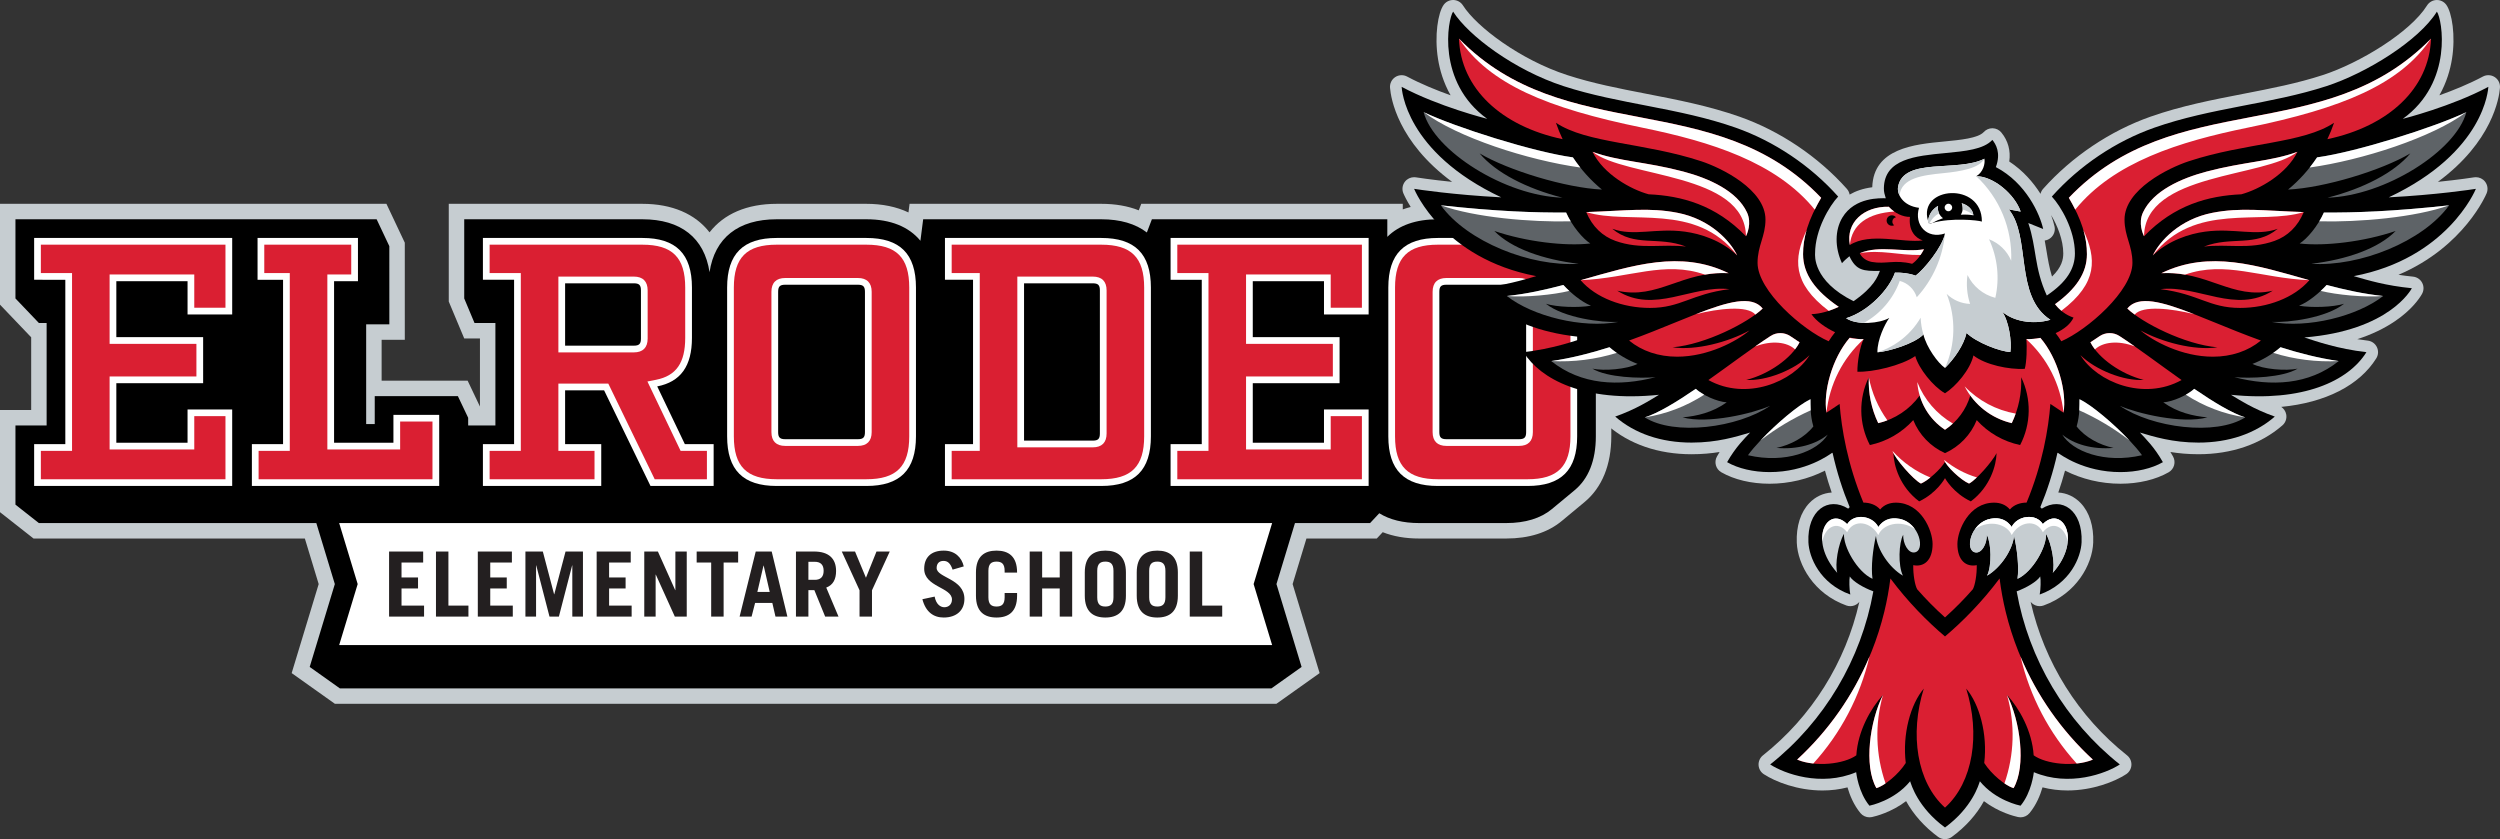<?xml version="1.0" encoding="iso-8859-1"?>
<!-- Generator: Adobe Illustrator 25.2.0, SVG Export Plug-In . SVG Version: 6.00 Build 0)  -->
<svg version="1.1" id="Layer_1" xmlns="http://www.w3.org/2000/svg" xmlns:xlink="http://www.w3.org/1999/xlink" x="0px" y="0px"
	 viewBox="0 0 1460 490.061" style="enable-background:new 0 0 1460 490.061;" xml:space="preserve">
<rect x="0" y="0" width="1460" height="490.061" fill="#333333" stroke="none"/>
<path style="fill:#C6CDD1;" d="M1135.879,490.061c-1.412,0-2.825-0.439-4.021-1.318c-7.948-5.836-14.365-13.043-18.693-20.878
	c-8.65,6.554-17.76,8.826-19.935,9.297c-0.482,0.104-0.969,0.155-1.452,0.155c-2.01,0-3.969-0.879-5.274-2.458
	c-3.921-4.747-6.229-10.415-7.569-15.034c-4.688,1.208-9.583,1.817-14.628,1.817c-14.546,0-27.535-5.121-34.24-9.507
	c-1.826-1.196-2.967-3.196-3.068-5.376c-0.099-2.18,0.855-4.276,2.564-5.633c28.485-22.602,48.28-54.212,56.292-89.638
	c-0.252,0.311-0.532,0.601-0.841,0.868c-1.253,1.082-2.835,1.65-4.439,1.65c-0.771,0-1.549-0.131-2.298-0.401
	c-19.142-6.885-28.428-23.848-28.955-36.697c-0.393-9.58,2.221-17.804,7.358-23.155c3.533-3.68,8.123-5.827,13.031-6.119
	c-1.453-4.211-2.767-8.48-3.933-12.786c-9.825,4.974-21.034,7.655-32.352,7.655c-10.648,0-20.657-2.38-28.18-6.702
	c-3.237-1.859-4.367-5.979-2.535-9.229c0.508-0.901,1.021-1.767,1.533-2.599c-4.86,0.782-10.29,1.302-16.352,1.302
	c-19.415,0-36.384-5.83-49.073-16.861c-1.825-1.586-2.67-4.024-2.217-6.4c0.344-1.804,1.397-3.367,2.883-4.366
	c-35.907-3.386-50.59-20.541-55.482-28.367c-1.233-1.973-1.371-4.44-0.365-6.538c1.006-2.098,3.015-3.536,5.325-3.811
	c2.119-0.251,4.153-0.538,6.105-0.851c-8.292-2.678-15.655-6.191-22.035-10.522c-9.735-6.609-14.184-13.217-15.644-15.751
	c-1.221-1.995-1.311-4.446-0.27-6.54c1.04-2.094,3.104-3.476,5.431-3.706c3.024-0.301,5.845-0.667,8.488-1.08
	c-38.598-16.392-51.366-47.318-51.513-47.688c-0.906-2.271-0.521-4.853,1.007-6.762c1.301-1.625,3.26-2.548,5.304-2.548
	c0.356,0,0.715,0.028,1.074,0.085c0.526,0.084,8.438,1.337,21.124,2.641c-31.83-23.475-35.762-49.016-36.242-54.803
	c-0.266-2.501,0.874-4.938,2.961-6.344c1.14-0.768,2.461-1.155,3.787-1.155c1.101,0,2.206,0.267,3.212,0.805
	c8.104,4.329,17.236,8.032,25.406,10.949c-4.272-7.535-6.366-15.055-7.358-21.225c-2.199-13.674,0.011-27.066,3.32-31.631
	C844.4,1.041,846.448,0,848.621,0c0.069,0,0.137,0.001,0.206,0.003c2.249,0.068,4.32,1.245,5.527,3.144
	c8.054,12.661,33.616,31.82,60.87,40.693c14.891,4.848,30.234,7.825,46.479,10.975c17.821,3.457,36.247,7.032,54.119,13.312
	c23.615,8.298,45.893,23.265,62.734,42.145c0.875,0.981,1.416,2.15,1.626,3.365c3.468-2.016,7.803-3.587,13.217-4.28
	c0.677-22.783,24.581-25.064,42.062-26.733c9.256-0.883,19.745-1.885,23.052-5.509c1.289-1.413,3.112-2.215,5.019-2.215
	c0.056,0,0.111,0.001,0.167,0.002c1.968,0.048,3.818,0.948,5.072,2.466c3.974,4.813,5.552,10.689,4.638,16.953
	c8.022,5.261,13.995,12.13,18.255,18.882c0.253-1.058,0.766-2.068,1.535-2.931c16.84-18.879,39.12-33.846,62.736-42.145
	c17.883-6.285,36.316-9.86,54.141-13.317c16.236-3.15,31.574-6.124,46.456-10.97c21.527-7.009,51.114-25.005,60.845-40.623
	c1.197-1.919,3.268-3.118,5.528-3.198c0.08-0.003,0.159-0.004,0.24-0.004c2.171,0,4.217,1.039,5.498,2.805
	c3.304,4.554,5.513,17.928,3.319,31.595c-0.993,6.179-3.087,13.708-7.365,21.252c8.168-2.916,17.295-6.618,25.408-10.953
	c1.003-0.536,2.105-0.802,3.202-0.802c1.33,0,2.654,0.389,3.797,1.16c2.087,1.406,3.226,3.85,2.959,6.353
	c-0.472,5.764-4.383,31.302-36.232,54.784c12.673-1.303,20.59-2.555,21.117-2.639c0.358-0.057,0.717-0.085,1.074-0.085
	c2.044,0,4.004,0.924,5.306,2.551c1.527,1.91,1.91,4.493,1.003,6.765c-0.149,0.37-12.944,31.298-51.525,47.686
	c2.635,0.409,5.458,0.774,8.501,1.076c2.326,0.231,4.371,1.642,5.412,3.736c1.042,2.093,0.933,4.576-0.287,6.57
	c-1.42,2.466-5.863,9.058-15.601,15.673c-6.388,4.339-13.759,7.858-22.057,10.539c1.956,0.314,3.994,0.602,6.118,0.853
	c2.31,0.275,4.319,1.712,5.325,3.81c1.006,2.098,0.868,4.565-0.365,6.538c-9.9,15.844-29.763,25.869-55.509,28.349
	c1.501,0.999,2.565,2.569,2.91,4.385c0.454,2.376-0.39,4.813-2.216,6.4c-12.688,11.031-29.657,16.861-49.071,16.861
	c-6.062,0-11.492-0.521-16.353-1.302c0.512,0.832,1.024,1.698,1.533,2.599c1.833,3.25,0.702,7.37-2.535,9.229
	c-7.523,4.322-17.531,6.702-28.181,6.702c-11.322,0-22.529-2.68-32.352-7.653c-1.167,4.307-2.479,8.574-3.931,12.784
	c4.907,0.293,9.498,2.439,13.03,6.119c5.137,5.353,7.75,13.575,7.358,23.155c-0.527,12.847-9.812,29.812-28.955,36.697
	c-0.75,0.269-1.527,0.401-2.298,0.401c-1.604,0-3.185-0.568-4.439-1.65c-0.309-0.265-0.589-0.557-0.841-0.867
	c8.011,35.424,27.807,67.034,56.292,89.636c1.709,1.358,2.663,3.453,2.564,5.633c-0.101,2.182-1.242,4.182-3.068,5.376
	c-6.706,4.386-19.689,9.507-34.212,9.507c-5.049,0-9.951-0.61-14.652-1.821c-1.338,4.617-3.647,10.286-7.573,15.039
	c-1.307,1.581-3.237,2.466-5.238,2.466c-0.494,0-0.993-0.053-1.486-0.165c-2.179-0.472-11.273-2.744-19.912-9.281
	c-4.294,7.836-10.64,14.932-18.714,20.862C1138.704,489.622,1137.291,490.061,1135.879,490.061z M1194.12,140.466
	c0.389,2.068,0.721,4.086,1.048,6.081c0.815,4.96,1.599,9.736,3.21,14.972c5.689-5.497,6.575-10.028,6.575-13.565
	c0-7.779-3.444-16.277-7.117-22.355c0.928,2.485,1.591,4.753,2.013,6.674c0.541,2.458-0.321,5.014-2.24,6.641
	C1196.6,139.77,1195.386,140.296,1194.12,140.466z"/>
<g>
	<path style="fill:#C6CDD1;" d="M195.592,411.032l-25.255-17.945l15.772-51.988l-8.07-26.603H19.588L0,299.103V239.45h18.208
		v-42.468L0,177.914v-58.885h225.673l10.724,22.706l0.009,56.719H222.87v23.873h50.239l7.179,15.101v-39.775h-9.181l-9.026-21.542
		v-57.081l113.051,0.002c17.392,0,30.875,5.877,39.239,16.656c8.361-10.779,21.845-16.656,39.237-16.656l52.352-0.002
		c9.327,0,17.608,1.715,24.585,5.04l0.644-5.04h111.965c8.205,0,15.522,1.277,21.882,3.806l1.449-3.806H819.22v3.263
		c6.016-2.17,12.872-3.263,20.525-3.263h52.35c30.622,0,48.905,18.283,48.905,48.905v86.903c0,16.655-5.435,29.949-15.72,38.445
		l-13.278,11.015c-8.194,6.77-19.092,10.197-32.407,10.197H828.8c-7.96,0-15.092-1.241-21.295-3.699l-3.463,3.699h-41.085
		l-8.069,26.603l15.771,51.988l-25.253,17.945H195.592z"/>
	<path d="M892.095,128.055h-52.35c-12.839,0-22.796,3.53-29.551,10.267v-10.267H672.706l-2.938,7.714
		c-6.584-5.065-15.517-7.714-26.613-7.714H539.132l-1.609,12.561c-6.732-8.187-17.359-12.561-31.563-12.561l-52.351,0.001
		c-22.548,0.001-36.215,10.888-39.237,30.906c-3.024-20.018-16.691-30.906-39.239-30.906l-104.024-0.001v46.242l6.005,14.331h12.203
		v59.848h-15.903v-4.489l-6.007-12.635h-48.558v16.296h-5.005v-58.219h13.535l-0.007-45.669l-7.417-15.705H9.025v46.242
		l13.684,14.331h4.524v59.848H9.025v46.242L22.71,305.47h162.024l10.808,35.628l-14.681,48.393l17.611,12.515h544.052l17.611-12.515
		l-14.681-48.393l10.808-35.628h43.865l5.368-5.735c6.085,3.774,13.894,5.735,23.304,5.735h50.795
		c11.23,0,20.186-2.782,26.644-8.118l13.292-11.026c8.133-6.72,12.441-17.345,12.441-31.488v-86.903
		C931.973,142.219,917.809,128.055,892.095,128.055z"/>
	<path style="fill:#FFFFFF;" d="M505.958,138.969h-52.35c-19.655,0-28.966,9.31-28.966,28.966v86.902
		c0,19.657,9.31,28.967,28.966,28.967h52.35c19.655,0,28.966-9.31,28.966-28.967v-86.902
		C534.924,148.279,525.614,138.969,505.958,138.969z M505.13,252.354c0,3.104-1.034,4.138-4.138,4.138h-42.418
		c-3.104,0-4.138-1.034-4.138-4.138v-81.936c0-3.103,1.034-4.138,4.138-4.138h42.418c3.104,0,4.138,1.035,4.138,4.138V252.354z
		 M19.937,138.969h115.664v44.691h-26.072v-19.449H67.939v32.691h50.694V223.8H67.939v34.76h41.589v-19.449h26.072v44.693H19.937
		v-24.415h18.208v-96.005H19.937V138.969z M383.818,225.663c13.658-2.689,20.277-11.793,20.277-28.347v-29.382
		c0-19.655-9.31-28.966-28.966-28.966h-93.111v24.415h18.208v96.005h-18.208v24.415h69.108v-24.415h-21.106v-31.451h22.762
		l27.103,55.866h36.881v-24.415h-16.81L383.818,225.663z M374.302,197.73c0,3.103-1.034,4.138-4.138,4.138h-40.142v-36.415h40.142
		c3.104,0,4.138,1.034,4.138,4.138V197.73z M683.618,138.969h115.664v44.691h-26.072v-19.449H731.62v32.691h50.693V223.8H731.62
		v34.76h41.589v-19.449h26.072v44.693H683.618v-24.415h18.208v-96.005h-18.208V138.969z M892.095,138.969h-52.35
		c-19.655,0-28.966,9.31-28.966,28.966v86.902c0,19.657,9.31,28.967,28.966,28.967h52.35c19.655,0,28.966-9.31,28.966-28.967
		v-86.902C921.06,148.279,911.75,138.969,892.095,138.969z M891.266,252.354c0,3.104-1.034,4.138-4.138,4.138h-42.418
		c-3.104,0-4.138-1.034-4.138-4.138v-81.936c0-3.103,1.034-4.138,4.138-4.138h42.418c3.104,0,4.138,1.035,4.138,4.138V252.354z
		 M643.155,138.969h-91.3v24.415h16.397v96.005h-16.397v24.415h91.3c19.655,0,28.965-9.31,28.965-28.966v-86.904
		C672.12,148.279,662.81,138.969,643.155,138.969z M642.327,253.182c0,3.103-1.035,4.138-4.138,4.138h-40.143v-91.867h40.143
		c3.103,0,4.138,1.034,4.138,4.138V253.182z M229.759,242.264h26.734v41.54H147.098v-24.415h18.208v-96.005h-14.895v-24.415h58.632
		l0.004,25.242H195.1v94.35h34.659V242.264z"/>
	<path style="fill:#DA1F32;" d="M839.744,279.878c-17.55,0-25.039-7.488-25.039-25.041v-86.903c0-17.552,7.488-25.041,25.039-25.041
		h52.35c17.55,0,25.039,7.488,25.039,25.041v86.903c0,17.552-7.488,25.041-25.039,25.041H839.744z M844.711,162.353
		c-5.276,0-8.065,2.789-8.065,8.065v81.936c0,5.276,2.789,8.063,8.065,8.063h42.418c5.276,0,8.065-2.787,8.065-8.063v-81.936
		c0-5.276-2.789-8.065-8.065-8.065H844.711z M687.545,279.878v-16.563h18.208V159.458h-18.208v-16.563h107.81v36.839h-18.219v-19.45
		h-49.443v40.545h50.695v19.045h-50.695v42.614h49.443v-19.45h18.219v36.841H687.545z M555.782,279.878v-16.563h16.397V159.458
		h-16.397v-16.563h87.373c17.55,0,25.039,7.488,25.039,25.041v86.903c0,17.552-7.488,25.041-25.039,25.041H555.782z
		 M594.119,261.246h44.07c5.276,0,8.065-2.787,8.065-8.063V169.59c0-5.276-2.789-8.063-8.065-8.063h-44.07V261.246z
		 M453.608,279.878c-17.55,0-25.039-7.488-25.039-25.041v-86.903c0-17.552,7.488-25.041,25.039-25.041h52.35
		c17.55,0,25.039,7.488,25.039,25.041v86.903c0,17.552-7.488,25.041-25.039,25.041H453.608z M458.575,162.353
		c-5.276,0-8.065,2.789-8.065,8.065v81.936c0,5.276,2.789,8.063,8.065,8.063h42.418c5.276,0,8.065-2.787,8.065-8.063v-81.936
		c0-5.276-2.789-8.065-8.065-8.065H458.575z M382.346,279.878l-27.105-55.866h-29.147v39.303h21.106v16.563h-61.256v-16.563h18.208
		V159.458h-18.208v-16.563h89.184c17.55,0,25.039,7.488,25.039,25.041v29.381c0,14.611-5.276,22.165-17.108,24.496l-4.97,0.978
		l19.393,40.525h15.357v16.563H382.346z M326.095,205.795h44.069c5.276,0,8.065-2.789,8.065-8.065V169.59
		c0-5.276-2.789-8.063-8.065-8.063h-44.069V205.795z M151.024,279.878v-16.563h18.208V159.458h-14.895v-16.563h50.781l0.002,17.389
		h-13.947v102.203h42.512v-16.296h18.881v33.688H151.024z M23.863,279.878v-16.563h18.208V159.458H23.863v-16.563h107.811v36.839
		h-18.219v-19.45H64.013v40.545h50.694v19.045H64.013v42.614h49.443v-19.45h18.219v36.841H23.863z"/>
	<path style="fill:#FFFFFF;" d="M732.115,341.098l10.809,35.628H198.073l10.809-35.628l-10.809-35.628h544.851L732.115,341.098z"/>
	<path style="fill:#231F20;" d="M227.223,360.108v-38.022h19.906v6.424h-12.64v8.742h9.638v6.426h-9.638v10.004h13.166v6.426
		H227.223z M254.606,360.108v-38.022h7.267v31.596h11.691v6.426H254.606z M279.04,360.108v-38.022h19.906v6.424h-12.64v8.742h9.638
		v6.426h-9.638v10.004h13.166v6.426H279.04z M306.846,360.108v-38.022h10.164l6.583,24.962h0.105l6.582-24.962h10.165v38.022h-6.215
		v-29.912h-0.105l-7.741,29.912h-5.477l-7.741-29.912h-0.106v29.912H306.846z M348.448,360.108v-38.022h19.906v6.424h-12.64v8.742
		h9.638v6.426h-9.638v10.004h13.166v6.426H348.448z M376.254,360.108v-38.022h7.953l10.111,22.539h0.105v-22.539h6.636v38.022
		h-6.952l-11.112-24.54h-0.105v24.54H376.254z M431.073,322.086v6.424h-8.479v31.598h-7.266V328.51h-8.48v-6.424H431.073z
		 M431.923,360.108l9.426-38.022h9.321l9.164,38.022h-6.951l-1.845-8.005H440.98l-2.055,8.005H431.923z M442.296,345.679h7.216
		l-3.529-15.378h-0.105L442.296,345.679z M481.9,360.108l-6.321-15.483h-3.475v15.483h-7.267v-38.022h10.532
		c8.742,0,12.901,4.213,12.901,11.373c0,4.742-1.684,8.164-5.74,9.691l7.165,16.957H481.9z M472.104,338.621h3.739
		c3.212,0,5.16-1.579,5.16-5.267c0-3.685-1.948-5.267-5.16-5.267h-3.739V338.621z M505.713,337.411l6.16-15.324h7.741
		l-10.373,22.644v15.378h-7.268V344.73l-10.377-22.644h7.741L505.713,337.411z M556.317,332.671
		c-1.211-3.582-2.788-5.108-5.316-5.108c-2.582,0-4.003,1.579-4.003,4.159c0,5.74,16.22,6.162,16.22,18.065
		c0,6.529-4.476,10.848-12.115,10.848c-5.897,0-10.48-3.212-12.428-10.692l7.161-1.526c0.844,4.581,3.475,6.214,5.637,6.214
		c2.528,0,4.476-1.686,4.476-4.53c0-7.161-16.22-7.268-16.22-17.904c0-6.531,3.895-10.638,11.427-10.638
		c6.477,0,10.426,3.844,11.69,9.216L556.317,332.671z M577.227,348.838c0,4.215,1.841,5.372,4.74,5.372
		c2.895,0,4.74-1.157,4.74-5.372v-2.526h7.268v1.579c0,9.374-4.954,12.745-12.008,12.745c-7.058,0-12.008-3.37-12.008-12.745
		v-13.587c0-9.374,4.95-12.745,12.008-12.745c7.054,0,12.008,3.37,12.008,12.745v0.105h-7.268v-1.054
		c0-4.213-1.845-5.372-4.74-5.372c-2.899,0-4.74,1.159-4.74,5.372V348.838z M601.341,360.108v-38.022h7.268v15.166h10.27v-15.166
		h7.268v38.022h-7.268v-16.43h-10.27v16.43H601.341z M633.517,334.304c0-9.374,4.95-12.745,12.008-12.745s12.008,3.37,12.008,12.745
		v13.587c0,9.374-4.95,12.745-12.008,12.745s-12.008-3.37-12.008-12.745V334.304z M640.785,348.838c0,4.215,1.845,5.372,4.74,5.372
		c2.899,0,4.74-1.157,4.74-5.372v-15.483c0-4.213-1.841-5.372-4.74-5.372c-2.895,0-4.74,1.159-4.74,5.372V348.838z M663.853,334.304
		c0-9.374,4.95-12.745,12.008-12.745c7.054,0,12.008,3.37,12.008,12.745v13.587c0,9.374-4.954,12.745-12.008,12.745
		c-7.058,0-12.008-3.37-12.008-12.745V334.304z M671.121,348.838c0,4.215,1.841,5.372,4.74,5.372c2.895,0,4.74-1.157,4.74-5.372
		v-15.483c0-4.213-1.845-5.372-4.74-5.372c-2.899,0-4.74,1.159-4.74,5.372V348.838z M694.815,360.108v-38.022h7.268v31.596h11.69
		v6.426H694.815z"/>
</g>
<g>
	<path d="M1395.041,115.247c27.954-1.466,48.474-4.583,50.878-4.967c-0.42,1.053-17.154,40.736-71.338,50.984
		c8.719,2.51,18.62,5.537,33.953,7.06c-0.46,0.753-13.168,24.712-62.807,28.747c7.316,2.356,19.07,6.568,36.263,8.61
		c-10.555,16.889-36.995,29.231-79.097,24.878c5.107,3.062,13.119,8.334,25.586,12.728c-11.444,9.949-26.814,15.194-44.614,15.194
		c-15.111,0-26.244-3.523-34.176-5.87c3.221,3.447,8.498,8.541,13.438,17.299c-6.436,3.696-15.38,5.799-24.797,5.799
		c-21.388,0-34.922-10.189-36.58-11.288c-0.084,0.063-0.16,0.132-0.243,0.196c-2.513,11.3-5.919,21.811-9.966,31.569
		c0.311,0.271,0.601,0.561,0.864,0.872c11.621-7.34,24.006,0.917,23.242,19.572c-0.357,8.709-6.592,24.153-24.465,30.581
		c0.613-3.058,0.688-8.757,0.306-10.551c-1.912,2.947-7.957,6.578-13.754,8.685c7.046,39.66,28.519,75.934,60.237,101.103
		c-8.052,5.267-29.5,13.244-50.207,4.515c-0.066,0.461-1.271,11.731-7.749,19.569c-0.581-0.13-14.561-2.963-23.775-14.276
		c-0.659,1.973-4.43,15.312-20.361,27.011c-15.914-11.687-19.704-25.044-20.361-27.011c-9.213,11.312-23.204,14.149-23.775,14.276
		c-6.47-7.831-7.681-19.101-7.749-19.569c-20.633,8.727-42.145,0.759-50.207-4.515c31.718-25.169,53.19-61.443,60.237-101.103
		c-5.797-2.107-11.842-5.738-13.754-8.685c-0.382,1.793-0.307,7.493,0.306,10.551c-17.873-6.428-24.108-21.873-24.465-30.581
		c-0.765-18.655,11.621-26.912,23.242-19.572c0.264-0.312,0.554-0.602,0.865-0.873c-4.05-9.764-7.458-20.284-9.971-31.593
		c-0.08-0.053-0.158-0.122-0.239-0.171c-1.646,1.091-15.209,11.288-36.58,11.288c-9.418,0-18.361-2.103-24.796-5.799
		c4.928-8.739,10.18-13.814,13.437-17.299c-8.16,2.414-19.08,5.87-34.175,5.87c-17.801,0-33.17-5.245-44.615-15.194
		c12.44-4.384,20.456-9.652,25.587-12.728c-44.05,4.553-69.33-9.247-79.099-24.878c17.192-2.042,28.937-6.251,36.263-8.61
		c-49.678-4.039-62.333-27.973-62.806-28.747c15.45-1.535,25.786-4.709,33.954-7.06c-54.185-10.247-70.919-49.931-71.34-50.984
		c2.422,0.387,22.902,3.5,50.878,4.967c-56.234-26.518-58.031-63.283-58.164-64.539c21.485,11.479,49.32,18.519,49.984,18.703
		c-29.738-21.446-23.022-58.326-19.913-62.616c8.977,14.112,35.825,34.171,64.499,43.507
		c32.234,10.495,67.347,12.604,100.449,24.236c22.59,7.938,43.816,22.208,59.916,40.257c-5.08,5.38-13.48,19.443-13.48,33.16
		c0,0.937-1.624,15.959,22.459,27.941c12.118-8.384,14.106-14.478,15.396-17.696c-9.693,0.18-13.877-0.199-17.794-8.562
		c-1.57,1.33-2.757,2.279-4.361,4.066c-4.234-9.234-4.183-19.281,0.235-26.644c7.296-12.155,22.453-11.274,25.342-11.282
		c-0.661-2.248-1.143-3.611-1.102-5.9c0.303-17.088,18.412-18.817,35.925-20.489c11.472-1.095,22.354-2.135,27.424-7.693
		c1.907,2.309,5.186,7.456,2.044,15.893c17.756,9.296,25.772,27.65,27.64,36.145l-8.694-3.477
		c4.992,14.759,3.285,25.713,10.803,42.328c11.821-7.949,16.425-15.876,16.425-24.629c0-13.716-8.4-27.78-13.479-33.16
		c16.099-18.047,37.327-32.319,59.917-40.257c33.121-11.639,68.227-13.745,100.448-24.236c23.363-7.607,53.932-26.517,64.508-43.491
		c3.101,4.274,9.817,41.155-19.921,62.6c0.599-0.166,28.495-7.222,49.984-18.703C1453.079,51.895,1451.294,88.725,1395.041,115.247z
		"/>
	<path style="fill:#DA1F32;" d="M908.662,71.677c1.108,3.29,2.419,6.493,3.903,9.604c-35.765-7.566-59.493-29.58-60.529-58.74
		c62.106,63.567,149.419,27.947,211.524,92.976c-7.44,12.693-10.569,22.705-10.569,32.925c0,11.725,7.251,21.491,20.836,30.749
		c-5.286,2.49-10.859,4.117-15.964,4.276c2.808,4.05,8.035,7.844,13.833,10.555c-1.298,1.605-2.556,3.367-3.747,5.274
		c-15.134-6.543-41.536-29.491-41.536-45.786c0-10.12,4.621-15.386,4.621-25.301c0-17.519-25.649-30.129-37.491-34.03
		C960.295,83.225,926.672,83.798,908.662,71.677z M1019.801,221.875c13.15-3.266,26.551-12.731,31.155-21.968l-5.416-3.611
		c-3.474-2.316-7.995-2.35-11.505-0.089c-9.906,6.384-23.18,16.431-36.332,25.735c22.2,12.306,49.417,1.163,59.098-14.546
		C1047.943,216.096,1031.359,222.628,1019.801,221.875z M976.795,202.829c19.188-1.661,43.961-14.326,52.607-22.65
		c-10.265-12.665-39.798,4.929-78.013,18.698c7.536,6.18,17.262,9.434,28.034,9.434c18.102,0,34.862-9.022,42.307-15.346
		C1009.492,199.724,990.347,204.856,976.795,202.829z M1010.04,168.854c-22.26-2.474-43.824,14.656-65.576,0.913
		c23.7,5.412,37.942-11.65,65.028-10.229c-28.157-13.674-55.842-4.543-86.399,4.102c8.868,10.294,24.549,16.187,40.486,16.187
		C981.667,179.826,987.65,171.697,1010.04,168.854z M1020.269,124.101c-5.845-12.604-22.16-19.931-37.263-23.929
		c-21.556-5.706-37.446-5.845-52.972-11.508c6.341,13.044,22.375,21.988,32.795,24.807c19.187,0.865,39.041,6.137,56.811,24.497
		C1020.214,136.819,1023.169,130.354,1020.269,124.101z M983.949,135.278c9.117,1.223,21.402,5.092,30.562,13.893
		c-3.976-8.386-15.661-21.154-34.793-24.888c-16.573-3.234-29.742-1.213-53.351-0.431c3.488,8.474,9.515,14.127,17.019,16.818
		c14.807,5.309,27.648,1.619,41.264,3.341c-16.198-6.298-29.999,0.492-43.109-10.412C954.134,138.23,966.902,132.99,983.949,135.278
		z M1251.487,124.101c-2.9,6.253,0.055,12.718,0.63,13.867c17.769-18.359,37.624-23.631,56.811-24.497
		c10.42-2.819,26.454-11.763,32.795-24.807c-15.526,5.663-31.416,5.801-52.972,11.508
		C1273.647,104.17,1257.332,111.497,1251.487,124.101z M1262.264,159.538c27.086-1.421,41.328,15.642,65.028,10.229
		c-21.752,13.742-43.316-3.388-65.576-0.913c22.39,2.843,28.373,10.973,46.461,10.973c15.938,0,31.618-5.893,40.486-16.187
		C1318.105,154.995,1290.421,145.864,1262.264,159.538z M1208.195,115.516c7.44,12.693,10.569,22.705,10.569,32.925
		c0,11.073-6.475,20.398-18.635,29.199c2.753,3.544,6.261,6.321,10.806,7.836c-1.69,3.703-5.551,6.845-10.45,9.067
		c1.148,1.462,2.26,3.054,3.321,4.752c15.134-6.543,41.536-29.491,41.536-45.786c0-10.12-4.621-15.386-4.621-25.301
		c0-17.519,25.649-30.129,37.491-34.03c33.248-10.953,66.871-10.379,84.881-22.501c-1.108,3.29-2.419,6.493-3.903,9.604
		c35.765-7.566,59.493-29.58,60.529-58.74C1357.614,86.107,1270.301,50.488,1208.195,115.516z M1328.37,140.67
		c7.505-2.691,13.531-8.344,17.019-16.818c-23.609-0.782-36.778-2.802-53.351,0.431c-19.132,3.733-30.818,16.502-34.794,24.888
		c9.16-8.801,21.445-12.67,30.562-13.893c17.047-2.288,29.815,2.952,42.408-1.679c-13.11,10.903-26.91,4.114-43.109,10.412
		C1300.721,142.289,1313.562,145.979,1328.37,140.67z M1226.216,196.295l-5.416,3.611c4.605,9.238,18.006,18.702,31.155,21.968
		c-11.558,0.754-28.142-5.779-37.001-14.479c9.681,15.709,36.898,26.851,59.098,14.546c-13.152-9.304-26.426-19.351-36.332-25.735
		C1234.211,193.945,1229.69,193.979,1226.216,196.295z M1152.136,344.12c-4.889,5.595-10.289,11.102-16.259,16.453
		c-5.969-5.352-11.37-10.858-16.259-16.453c-1.323-2.409-2.379-8.525-2.287-14.067c6.143,1.227,11.306-2.639,11.306-12.362
		c0-7.914-6.741-24.138-21.444-24.138c-3.626,0-6.913,1.242-9.207,3.985c-2.258-2.707-6.052-4.028-9.76-4.018
		c-9.317-22.464-12.776-43.148-13.89-57.629l-7.672,5.115c-2.05-12.144,3.257-31.906,13.68-43.9c2.812,0.69,5.553,1.05,8.023,0.974
		c-2.215,4.243-3.737,13.654-3.653,18.997c8.776,0.389,25.764-3.571,33.793-9.133c2.081,7.334,10.315,17.652,17.37,21.737
		c6.286-3.981,14.728-13.778,16.605-22.102c6.982,5.51,20.74,8.324,29.957,7.855c1.122-3.617,1.424-13.188,0.913-17.353
		c2.762,0.024,5.545-0.25,8.237-0.765c10.303,12.013,15.538,31.617,13.5,43.69l-7.672-5.115
		c-1.114,14.482-4.573,35.165-13.89,57.629c-3.708-0.01-7.502,1.312-9.76,4.018c-2.294-2.743-5.581-3.985-9.207-3.985
		c-14.702,0-21.444,16.224-21.444,24.138c0,9.722,5.163,13.588,11.306,12.362C1154.516,335.595,1153.46,341.711,1152.136,344.12z
		 M1117.341,245.34c3.461,8.578,10.103,15.487,18.537,19.285c8.434-3.798,15.075-10.707,18.537-19.285
		c6.693,7.416,15.567,12.515,25.345,14.562c6.448-12.364,6.674-27.047,0.61-39.604c0.399,9.256-1.491,18.468-5.502,26.82
		c-9.743-2.285-18.338-8.001-24.212-16.104c-2.417,8.192-7.651,15.265-14.779,19.971c-7.128-4.706-12.362-11.779-14.779-19.971
		c-5.874,8.103-14.468,13.819-24.212,16.104c-4.011-8.352-5.901-17.564-5.502-26.82c-6.064,12.556-5.838,27.24,0.611,39.604
		C1101.774,257.855,1110.648,252.756,1117.341,245.34z M1150.969,292.806c11.381-8.561,14.834-21.044,15.031-28.181
		c-2.601,5.107-11.924,15.658-16.074,17.779c-4.448-1.871-11.875-8.78-14.048-12.665c-2.174,3.885-9.6,10.794-14.048,12.665
		c-4.15-2.121-13.473-12.672-16.074-17.779c0.198,7.136,3.651,19.619,15.031,28.181c10.245-4.827,14.981-13.321,15.091-13.568
		C1135.987,279.485,1140.724,287.978,1150.969,292.806z M1242.354,180.179c8.646,8.324,33.419,20.989,52.607,22.65
		c-13.552,2.027-32.697-3.105-44.935-9.864c7.446,6.324,24.205,15.346,42.307,15.346c10.771,0,20.498-3.254,28.034-9.434
		C1282.152,185.108,1252.619,167.514,1242.354,180.179z"/>
	<path style="fill:#DA1F32;" d="M1189.243,402.239c-8.034-14.046-14.058-29.149-17.896-44.868
		c-1.59-6.513-2.766-13.039-3.585-19.553c-10.286,13.756-21.443,25.002-31.883,33.878c-10.441-8.877-21.599-20.125-31.887-33.883
		c-0.818,6.516-1.992,13.044-3.583,19.558c-3.838,15.719-9.862,30.822-17.896,44.868c-8.81,15.402-19.936,29.357-32.988,41.376
		c10.769,4.519,27.421,2.623,34.569-2.506c0.917-14.21,8.33-27.303,15.592-35.329c-7.724,15.234-11.336,41.499-3.862,54.499
		c4.816-1.464,12.897-8.004,17.142-14.699c-2.043-16.881,2.793-34.316,10.536-43.447c-8.368,26.606-4.077,54.713,12.376,69.518
		c16.453-14.805,20.744-42.912,12.376-69.518c7.744,9.13,12.579,26.566,10.536,43.447c4.245,6.696,12.326,13.235,17.142,14.699
		c7.474-12.999,3.862-39.265-3.862-54.499c7.262,8.026,14.674,21.12,15.592,35.329c7.148,5.129,23.8,7.025,34.569,2.506
		C1209.178,431.596,1198.052,417.64,1189.243,402.239z"/>
	<path style="fill:#FFFFFF;" d="M1172.07,405.779c7.724,15.234,11.336,41.499,3.862,54.499c-1.526-0.464-3.38-1.44-5.336-2.767
		C1176.397,440.839,1176.929,422.774,1172.07,405.779z M1099.686,405.779c-7.724,15.234-11.336,41.499-3.862,54.499
		c1.526-0.464,3.38-1.44,5.336-2.767C1095.359,440.839,1094.827,422.774,1099.686,405.779z M1179.999,383.481
		c5.452,23.236,16.724,44.72,32.792,62.414c3.366-0.359,6.608-1.093,9.439-2.281
		C1203.807,426.652,1189.517,406.083,1179.999,383.481z M1049.525,443.615c2.832,1.188,6.074,1.922,9.439,2.281
		c16.069-17.694,27.34-39.178,32.792-62.414C1082.239,406.083,1067.949,426.652,1049.525,443.615z"/>
	<path style="fill:#5E6367;" d="M1407.664,89.578c-16.857,9.962-50.32,20.134-71.423,21.131c6.565-5.427,12.263-11.77,16.937-18.806
		c22.824-3.079,68.712-17.603,87.183-26.436c-5.976,22.676-47.597,48.959-81.108,49.982
		C1380.099,110.16,1398.223,100.859,1407.664,89.578z M1342.636,178.535c7.306,1.279,19.925,0.871,26.318-1.139
		c-10.614,8.33-32.563,11.083-42.288,10.612c21.06,3.898,49.946-3.29,65.106-15.136c-11.463-1.198-22.423-3.651-33.01-6.453
		C1354.481,171.089,1348.117,176.368,1342.636,178.535z M1214.429,233.133c-0.085,3.781,0.302,8.959-1.667,15.91
		c4.937,6.334,13.396,10.857,21.52,12.532c-12.145,1.089-23.164-2.12-29.923-7.783c5.845,9.681,24.659,17.17,46.579,12.056
		C1243.633,255.66,1224.031,237.737,1214.429,233.133z M982.64,243.745c8.432-0.764,17.478-2.858,25.755-8.768
		c-5.662-0.398-14.065-4.201-18.058-7.908c-11.285,7.71-21.982,14.233-29.799,16.676c17.17,10.96,54.405,6.104,73.248-6.758
		C1023.654,241.474,997.354,247.755,982.64,243.745z M1037.473,261.575c8.124-1.675,16.584-6.198,21.52-12.532
		c-1.969-6.95-1.582-12.129-1.667-15.91c-9.602,4.604-29.204,22.527-36.51,32.715c21.92,5.115,40.734-2.375,46.579-12.056
		C1060.638,259.455,1049.618,262.664,1037.473,261.575z M1357.147,124.102c-3.465,7.911-9.946,15.498-14.146,18.083
		c14.398,1.728,37.718-1.003,56.078-7.307c-9.946,10.215-28.543,16.71-49.319,19.18c28.303,1.81,65.211-12.969,80.554-34.158
		C1397.988,123.462,1374.887,124.26,1357.147,124.102z M1263.36,234.978c8.277,5.91,17.323,8.004,25.755,8.768
		c-14.714,4.01-41.013-2.272-51.146-6.758c18.843,12.862,56.078,17.718,73.248,6.758c-7.817-2.443-18.515-8.966-29.8-16.676
		C1277.425,230.776,1269.021,234.58,1263.36,234.978z M1315.419,212.51c6.211,3.131,19.432,4.245,26.391,2.783
		c-8.768,5.289-28.182,5.776-36.954,4.966c21.503,5.574,43.471,4.612,60.978-9.393c-11.763-1.706-23.171-4.634-34.014-8.092
		C1327.656,206.52,1320.601,210.647,1315.419,212.51z M912.503,115.448c-20.847-5.288-38.97-14.589-48.411-25.87
		c16.857,9.962,50.32,20.134,71.423,21.131c-6.565-5.427-12.263-11.77-16.937-18.806c-22.824-3.079-68.712-17.603-87.183-26.436
		C837.371,88.142,878.992,114.425,912.503,115.448z M921.996,154.058c-20.776-2.47-39.373-8.964-49.319-19.18
		c18.359,6.304,41.68,9.034,56.078,7.307c-4.201-2.585-10.681-10.172-14.146-18.083c-17.739,0.158-40.841-0.64-73.167-4.202
		C856.785,141.089,893.693,155.868,921.996,154.058z M929.946,215.294c6.959,1.461,20.18,0.348,26.39-2.783
		c-5.182-1.863-12.237-5.99-16.401-9.735c-10.842,3.457-22.25,6.385-34.014,8.092c17.507,14.006,39.476,14.968,60.978,9.393
		C958.129,221.069,938.714,220.582,929.946,215.294z M945.09,188.008c-9.725,0.472-31.674-2.282-42.288-10.612
		c6.393,2.009,19.012,2.417,26.318,1.139c-5.482-2.167-11.846-7.446-16.126-12.115c-10.588,2.801-21.547,5.255-33.01,6.453
		C895.143,184.718,924.029,191.906,945.09,188.008z"/>
	<path style="fill:#DA1F32;" d="M1123.607,145.574c-1.674,3.189-4.064,6.576-6.926,8.484c-10.229-2.557-15.526,0.365-23.532-1.083
		c-2.531-0.458-5.713-2.052-7.047-5.103C1097.871,142.939,1111.576,147.652,1123.607,145.574z M1080.331,143.098
		c-2.524-13.223,8.261-22.666,22.699-22.355c3.486,3.838,8.46,6.03,12.373,5.915c-0.889,8.152,3.24,12.386,7.474,13.749
		C1111.446,141.955,1092.095,135.557,1080.331,143.098z M1101.787,128.798c0,1.685,1.375,3.051,3.071,3.051
		c0.481,0,0.93-0.12,1.336-0.315c-0.636-0.445-1.061-1.22-1.061-2.108c0-1.33,0.948-2.406,2.143-2.488
		c-0.562-0.719-1.43-1.19-2.417-1.19C1103.162,125.747,1101.787,127.113,1101.787,128.798z"/>
	<path style="fill:#FFFFFF;" d="M1140.062,121.178c0,1.211-0.981,2.192-2.192,2.192s-2.192-0.981-2.192-2.192
		s0.981-2.192,2.192-2.192S1140.062,119.968,1140.062,121.178z M1131.713,121.544c0-0.453,0.047-0.894,0.126-1.324
		c-3.093,1.806-5.408,4.71-5.839,8.793c0.177,0.582,0.386,1.177,0.638,1.787c0.677-0.244,1.379-0.466,2.1-0.668
		c0-0.001-0.001-0.002-0.002-0.004c1.775-1.084,3.82-1.99,5.99-2.717C1132.905,126.095,1131.713,123.963,1131.713,121.544z
		 M1145.634,118.688c0.376,0.877,0.586,1.841,0.586,2.856c0,1.415-0.406,2.735-1.107,3.851c2.64-0.165,5.171-0.055,7.371,0.35
		C1152.067,122.178,1149.266,119.8,1145.634,118.688z"/>
	<path style="fill:#FFFFFF;" d="M1103.347,185.659c-2.592,3.567-7.058,12.726-6.941,20.093c6.766-0.555,21.704-5.057,26.852-10.412
		c1.827,7.489,8.462,16.719,12.621,19.545c5.633-5.63,10.943-13.334,12.587-20.458c5.573,5.497,19.523,10.897,25.573,11.142
		c0.968-5.77-0.858-18.371-4.932-23.746c6.178,5.596,17.536,8.037,28.313,4.932c-21.189-13.7-11.142-48.406-24.294-64.48
		l6.941,1.279c-3.507-10.208-16.053-20.679-25.938-20.641c3.983-2.283,5.338-7.285,4.749-10.229
		c-15.344,8.037-47.31-1.096-50.415,16.44c-0.753,4.253,2.779,11.074,12.239,12.238c-2.947,9.839,4.441,18.504,15.178,14.978
		c-1.501,7.932-12.323,21.086-17.187,24.659c-3.827-1.494-7.941-1.828-12.039-1.791c-3.402,9.81-15.451,22.614-28.512,26.633
		C1084.591,190.182,1097.871,188.868,1103.347,185.659z M1128.737,130.129c0,0.001,0.001,0.002,0.002,0.004
		c-0.722,0.202-1.424,0.425-2.1,0.668c-0.252-0.611-0.46-1.205-0.638-1.787c-0.001,0.007-0.003,0.013-0.003,0.019
		c-6.211-20.276,31.601-23.198,31.418,0.365C1154.997,128.557,1139.613,127.08,1128.737,130.129z"/>
	<path style="fill:#FFFFFF;" d="M1345.389,123.852c-25.068,7.8-64.009-6.185-88.145,25.319c3.976-8.386,15.661-21.154,34.793-24.888
		C1308.611,121.05,1321.78,123.071,1345.389,123.852z M1216.747,134.486c1.378,4.783,2.017,9.352,2.017,13.956
		c0,11.073-6.475,20.398-18.635,29.199c1.106,1.424,2.341,2.716,3.709,3.86C1225.335,165.179,1224.271,150.918,1216.747,134.486z
		 M1262.264,159.538c4.993-0.262,9.546,0.107,13.806,0.845c23.644-8.288,43.835,2.025,72.594,3.258
		C1318.105,154.995,1290.421,145.864,1262.264,159.538z M1341.722,88.664c-15.526,5.663-31.416,5.801-52.972,11.508
		c-15.103,3.998-31.418,11.325-37.263,23.929c-2.9,6.253,0.055,12.718,0.63,13.867
		C1252.587,100.665,1322.514,103.956,1341.722,88.664z M1214.429,233.133c-0.041,1.826,0.024,3.986-0.116,6.506
		c10.441,4.674,20.281,10.569,29.311,17.576C1234.572,247.63,1221.663,236.602,1214.429,233.133z M1226.216,196.295l-5.417,3.611
		c0.689,1.382,1.595,2.767,2.647,4.137c4.555-4.296,13.462-5.479,23.339-1.687c-3.233-2.271-6.285-4.358-9.065-6.15
		C1234.211,193.945,1229.69,193.979,1226.216,196.295z M1242.354,180.179c1.151,1.109,2.597,2.296,4.269,3.522
		c4.656-5.449,21.456-3.555,34.747-0.218C1262.601,176.138,1248.743,172.295,1242.354,180.179z M1355.309,169.882
		c9.064,2.277,25.8,3.915,36.463,2.99c-11.463-1.198-22.423-3.651-33.01-6.453C1357.721,167.556,1356.554,168.727,1355.309,169.882z
		 M1327.567,206.073c12.365,3.843,25.32,5.471,38.267,4.793c-11.763-1.706-23.171-4.634-34.014-8.092
		C1330.609,203.864,1329.15,204.984,1327.567,206.073z M1357.147,124.102c-0.767,1.751-1.687,3.483-2.692,5.151
		c23.215,0.569,55.937-2.229,75.859-9.354C1397.989,123.462,1374.887,124.26,1357.147,124.102z M1276.509,230.516
		c10.494,6.812,22.322,11.327,34.708,13.23c-7.817-2.443-18.515-8.966-29.8-16.676
		C1280.151,228.246,1278.437,229.432,1276.509,230.516z M1348.849,97.833c30.737-4.281,71.881-17.631,91.511-32.367
		c-18.471,8.834-64.359,23.357-87.183,26.436C1351.823,93.942,1350.372,95.916,1348.849,97.833z M1208.195,115.516
		c1.4,2.389,2.647,4.683,3.75,6.901c22.48-27.735,60.782-39.682,100.422-47.803c56.216-11.517,89.398-25.503,107.352-52.074
		C1357.614,86.107,1270.301,50.488,1208.195,115.516z"/>
	<path style="fill:#FFFFFF;" d="M979.718,124.284c19.133,3.733,30.818,16.502,34.794,24.888
		c-24.136-31.504-63.076-17.519-88.145-25.319C949.976,123.071,963.145,121.05,979.718,124.284z M923.092,163.64
		c28.759-1.233,48.949-11.546,72.594-3.258c4.259-0.738,8.813-1.107,13.806-0.845C981.335,145.864,953.65,154.995,923.092,163.64z
		 M1019.639,137.968c0.575-1.149,3.53-7.614,0.63-13.867c-5.845-12.604-22.16-19.931-37.263-23.929
		c-21.556-5.706-37.446-5.845-52.972-11.508C949.241,103.956,1019.169,100.665,1019.639,137.968z M1028.132,257.216
		c9.03-7.007,18.87-12.903,29.311-17.576c-0.139-2.52-0.075-4.68-0.116-6.506C1050.093,236.602,1037.184,247.63,1028.132,257.216z
		 M1034.035,196.207c-2.78,1.791-5.832,3.879-9.065,6.15c9.877-3.792,18.785-2.609,23.339,1.687c1.052-1.37,1.959-2.755,2.647-4.137
		l-5.417-3.611C1042.066,193.979,1037.545,193.945,1034.035,196.207z M990.386,183.482c13.291-3.337,30.091-5.23,34.747,0.218
		c1.672-1.226,3.117-2.413,4.269-3.522C1023.012,172.295,1009.154,176.138,990.386,183.482z M912.994,166.419
		c-10.587,2.801-21.547,5.255-33.01,6.453c10.664,0.924,27.399-0.713,36.463-2.99C915.201,168.727,914.035,167.556,912.994,166.419z
		 M939.935,202.775c-10.842,3.457-22.25,6.385-34.014,8.092c12.947,0.678,25.902-0.95,38.267-4.793
		C942.606,204.984,941.146,203.864,939.935,202.775z M841.442,119.9c19.922,7.124,52.644,9.923,75.859,9.354
		c-1.005-1.669-1.925-3.4-2.692-5.151C896.869,124.26,873.767,123.462,841.442,119.9z M990.338,227.07
		c-11.285,7.71-21.982,14.233-29.799,16.676c12.386-1.903,24.214-6.418,34.708-13.23
		C993.319,229.432,991.605,228.246,990.338,227.07z M918.578,91.903c-22.824-3.079-68.712-17.603-87.183-26.436
		c19.63,14.737,60.774,28.087,91.511,32.367C921.383,95.916,919.933,93.942,918.578,91.903z M852.036,22.54
		c17.954,26.571,51.135,40.556,107.352,52.074c39.64,8.121,77.942,20.068,100.422,47.803c1.103-2.218,2.35-4.512,3.75-6.901
		C1001.455,50.488,914.142,86.107,852.036,22.54z M1055.011,134.49c-7.529,16.444-8.576,30.709,12.964,47.044
		c1.964-0.649,3.927-1.437,5.852-2.344c-13.585-9.258-20.836-19.024-20.836-30.749
		C1052.991,143.837,1053.633,139.274,1055.011,134.49z"/>
	<path style="fill:#FFFFFF;" d="M1177.165,241.545c-0.67,1.891-1.423,3.756-2.296,5.574c-11.781-2.763-21.884-10.543-27.526-21.493
		C1155.337,233.984,1165.791,239.549,1177.165,241.545z M1149.926,282.404c1.191-0.609,2.813-1.924,4.575-3.593
		c-6.995-2.102-13.51-5.579-19.145-10.254C1136.347,272.01,1144.978,280.323,1149.926,282.404z M1096.887,247.119
		c1.826-0.428,3.613-0.977,5.348-1.64c-5.395-7.504-9.116-16.086-10.849-25.18C1090.987,229.555,1092.877,238.767,1096.887,247.119z
		 M1140.495,247.359c-9.448-5.503-16.785-14.023-20.801-24.213c0.771,11.468,6.856,21.682,16.184,27.84
		C1137.523,249.9,1139.062,248.682,1140.495,247.359z M1105.211,263.342c1.35,4.335,12.079,16.742,16.619,19.062
		c1.585-0.666,3.547-1.978,5.516-3.558C1118.896,275.42,1111.317,270.137,1105.211,263.342z M1191.59,197.315
		c-2.692,0.514-5.475,0.789-8.237,0.765c12.277,11.149,20.016,26.431,21.737,42.926
		C1207.129,228.932,1201.894,209.328,1191.59,197.315z M1088.402,198.08c-2.762,0.024-5.545-0.25-8.237-0.765
		c-10.303,12.013-15.538,31.617-13.5,43.69C1068.386,224.511,1076.125,209.229,1088.402,198.08z"/>
	<path style="fill:#FFFFFF;" d="M1106.263,123.553c-15.082,0.887-24.862,7.356-25.932,19.545
		c-2.524-13.223,8.261-22.666,22.699-22.355C1104.008,121.819,1105.108,122.75,1106.263,123.553z M1086.101,147.872
		c12.532-2.212,22.46,1.241,35.497,1.04c0.748-1.09,1.425-2.224,2.009-3.338C1111.576,147.652,1097.871,142.939,1086.101,147.872z"
		/>
	<path style="fill:#C6CDD1;" d="M1145.634,118.688c0.376,0.877,0.586,1.841,0.586,2.856c0,0.286-0.028,0.565-0.06,0.842
		c2.314,0.582,4.495,1.674,6.324,3.359C1152.067,122.178,1149.266,119.8,1145.634,118.688z M1132.37,124.522
		c-0.414-0.909-0.657-1.913-0.657-2.978c0-0.453,0.047-0.894,0.126-1.324c-3.093,1.806-5.408,4.71-5.839,8.793
		c0.177,0.582,0.386,1.177,0.638,1.787C1127.763,128.194,1129.826,126.055,1132.37,124.522z"/>
	<path style="fill:#C6CDD1;" d="M1109.334,114.188c-0.861-1.768-1.137-3.575-0.873-5.066c3.105-17.536,35.071-8.403,50.415-16.44
		c-2.927,5.579-13.538,7.419-24.19,8.469C1123.077,102.298,1110.279,103.851,1109.334,114.188z M1109.451,164.054
		c4.744,1.248,8.505,4.862,9.942,9.552c9.423-10.285,15.214-23.376,16.485-37.267c-1.501,7.932-12.323,21.086-17.187,24.659
		c-3.827-1.494-7.941-1.828-12.039-1.791c-3.402,9.81-15.451,22.614-28.512,26.633c2.645,1.78,6.44,2.597,10.372,2.735
		C1098.235,183.213,1105.678,174.498,1109.451,164.054z M1096.406,205.752c6.766-0.555,21.704-5.057,26.852-10.412
		c-0.918-3.145-1.466-6.428-1.605-9.791C1116.017,195.167,1107.025,202.363,1096.406,205.752z M1197.418,186.755
		c-21.189-13.7-11.142-48.406-24.294-64.48l6.941,1.279c-3.507-10.208-16.053-20.679-25.938-20.641
		c13.661,12.705,21.113,30.728,20.415,49.371c-2.425-5.779-7.103-10.318-12.953-12.566c4.982,10.684,6.274,22.721,3.673,34.219
		c-7.116-1.833-13.059-6.715-16.24-13.34c-0.812,5.676-0.283,11.451,1.503,16.887c-5.106-0.179-9.996-2.251-13.683-5.867
		c5.531,13.962,5.184,29.567-0.965,43.268c5.633-5.63,10.943-13.334,12.587-20.458c5.573,5.497,19.523,10.897,25.573,11.142
		c0.968-5.77-0.858-18.371-4.932-23.746C1175.284,187.419,1186.641,189.86,1197.418,186.755z"/>
	<path style="fill:#C6CDD1;" d="M1198.82,334.537c1.382-4.756-0.453-16.683-3.969-22.799c0.594,7.262-7.613,22.175-16.635,26.303
		c0.985-6.887-0.253-17.556-2.02-25.08c-0.765,7.951-7.645,18.502-15.749,23.242c2.941-5.889,2.397-19.371-0.153-23.853
		c0.141,5.168-2.884,10.696-6.464,10.292c-6.745-0.761-3.169-17.326,8.558-19.638c5.797-1.143,9.833,0.936,12.432,4.759
		c3.25-6.613,14.067-8.257,18.196-1.682C1204.053,294.797,1216.41,314.795,1198.82,334.537z"/>
	<g>
		<path style="fill:#C6CDD1;" d="M1193.015,306.08c-4.128-6.575-14.946-4.931-18.196,1.682c-2.599-3.823-6.636-5.902-12.432-4.759
			c-11.727,2.312-15.303,18.877-8.558,19.638c3.58,0.404,6.605-5.124,6.464-10.292c2.55,4.483,3.094,17.965,0.153,23.853
			c8.104-4.74,14.985-15.291,15.749-23.242c1.767,7.524,3.005,18.193,2.02,25.08c9.021-4.128,17.229-19.041,16.635-26.303
			c3.517,6.116,5.352,18.043,3.969,22.799C1216.409,314.796,1204.053,294.798,1193.015,306.08z"/>
		<path style="fill:#FFFFFF;" d="M1193.042,310.821c-4.048-8.138-14.047-6.042-18.196,1.682c-2.649-6.364-12.716-9.32-21.334-3.614
			c2.017-2.795,4.997-5.121,8.875-5.886c5.797-1.143,9.833,0.936,12.432,4.759c3.25-6.613,14.067-8.257,18.196-1.682
			c7.459-7.624,15.507-0.957,14.522,10.256C1206.007,307.556,1198.499,303.696,1193.042,310.821z"/>
	</g>
	<g>
		<path style="fill:#C6CDD1;" d="M1072.937,334.537c-1.382-4.756,0.453-16.683,3.969-22.799
			c-0.594,7.262,7.613,22.175,16.635,26.303c-0.985-6.887,0.253-17.556,2.02-25.08c0.765,7.951,7.645,18.502,15.749,23.242
			c-2.941-5.889-2.397-19.371,0.153-23.853c-0.14,5.168,2.884,10.696,6.464,10.292c6.745-0.761,3.169-17.326-8.558-19.638
			c-5.797-1.143-9.833,0.936-12.432,4.759c-3.25-6.613-14.067-8.257-18.196-1.682
			C1067.703,294.798,1055.346,314.796,1072.937,334.537z"/>
		<path style="fill:#FFFFFF;" d="M1078.714,310.821c4.048-8.138,14.047-6.042,18.196,1.682c2.649-6.364,12.716-9.32,21.334-3.614
			c-2.017-2.795-4.997-5.121-8.875-5.886c-5.797-1.143-9.833,0.936-12.432,4.759c-3.25-6.613-14.067-8.257-18.196-1.682
			c-7.459-7.624-15.507-0.957-14.522,10.256C1065.749,307.556,1073.257,303.696,1078.714,310.821z"/>
	</g>
</g>
</svg>

